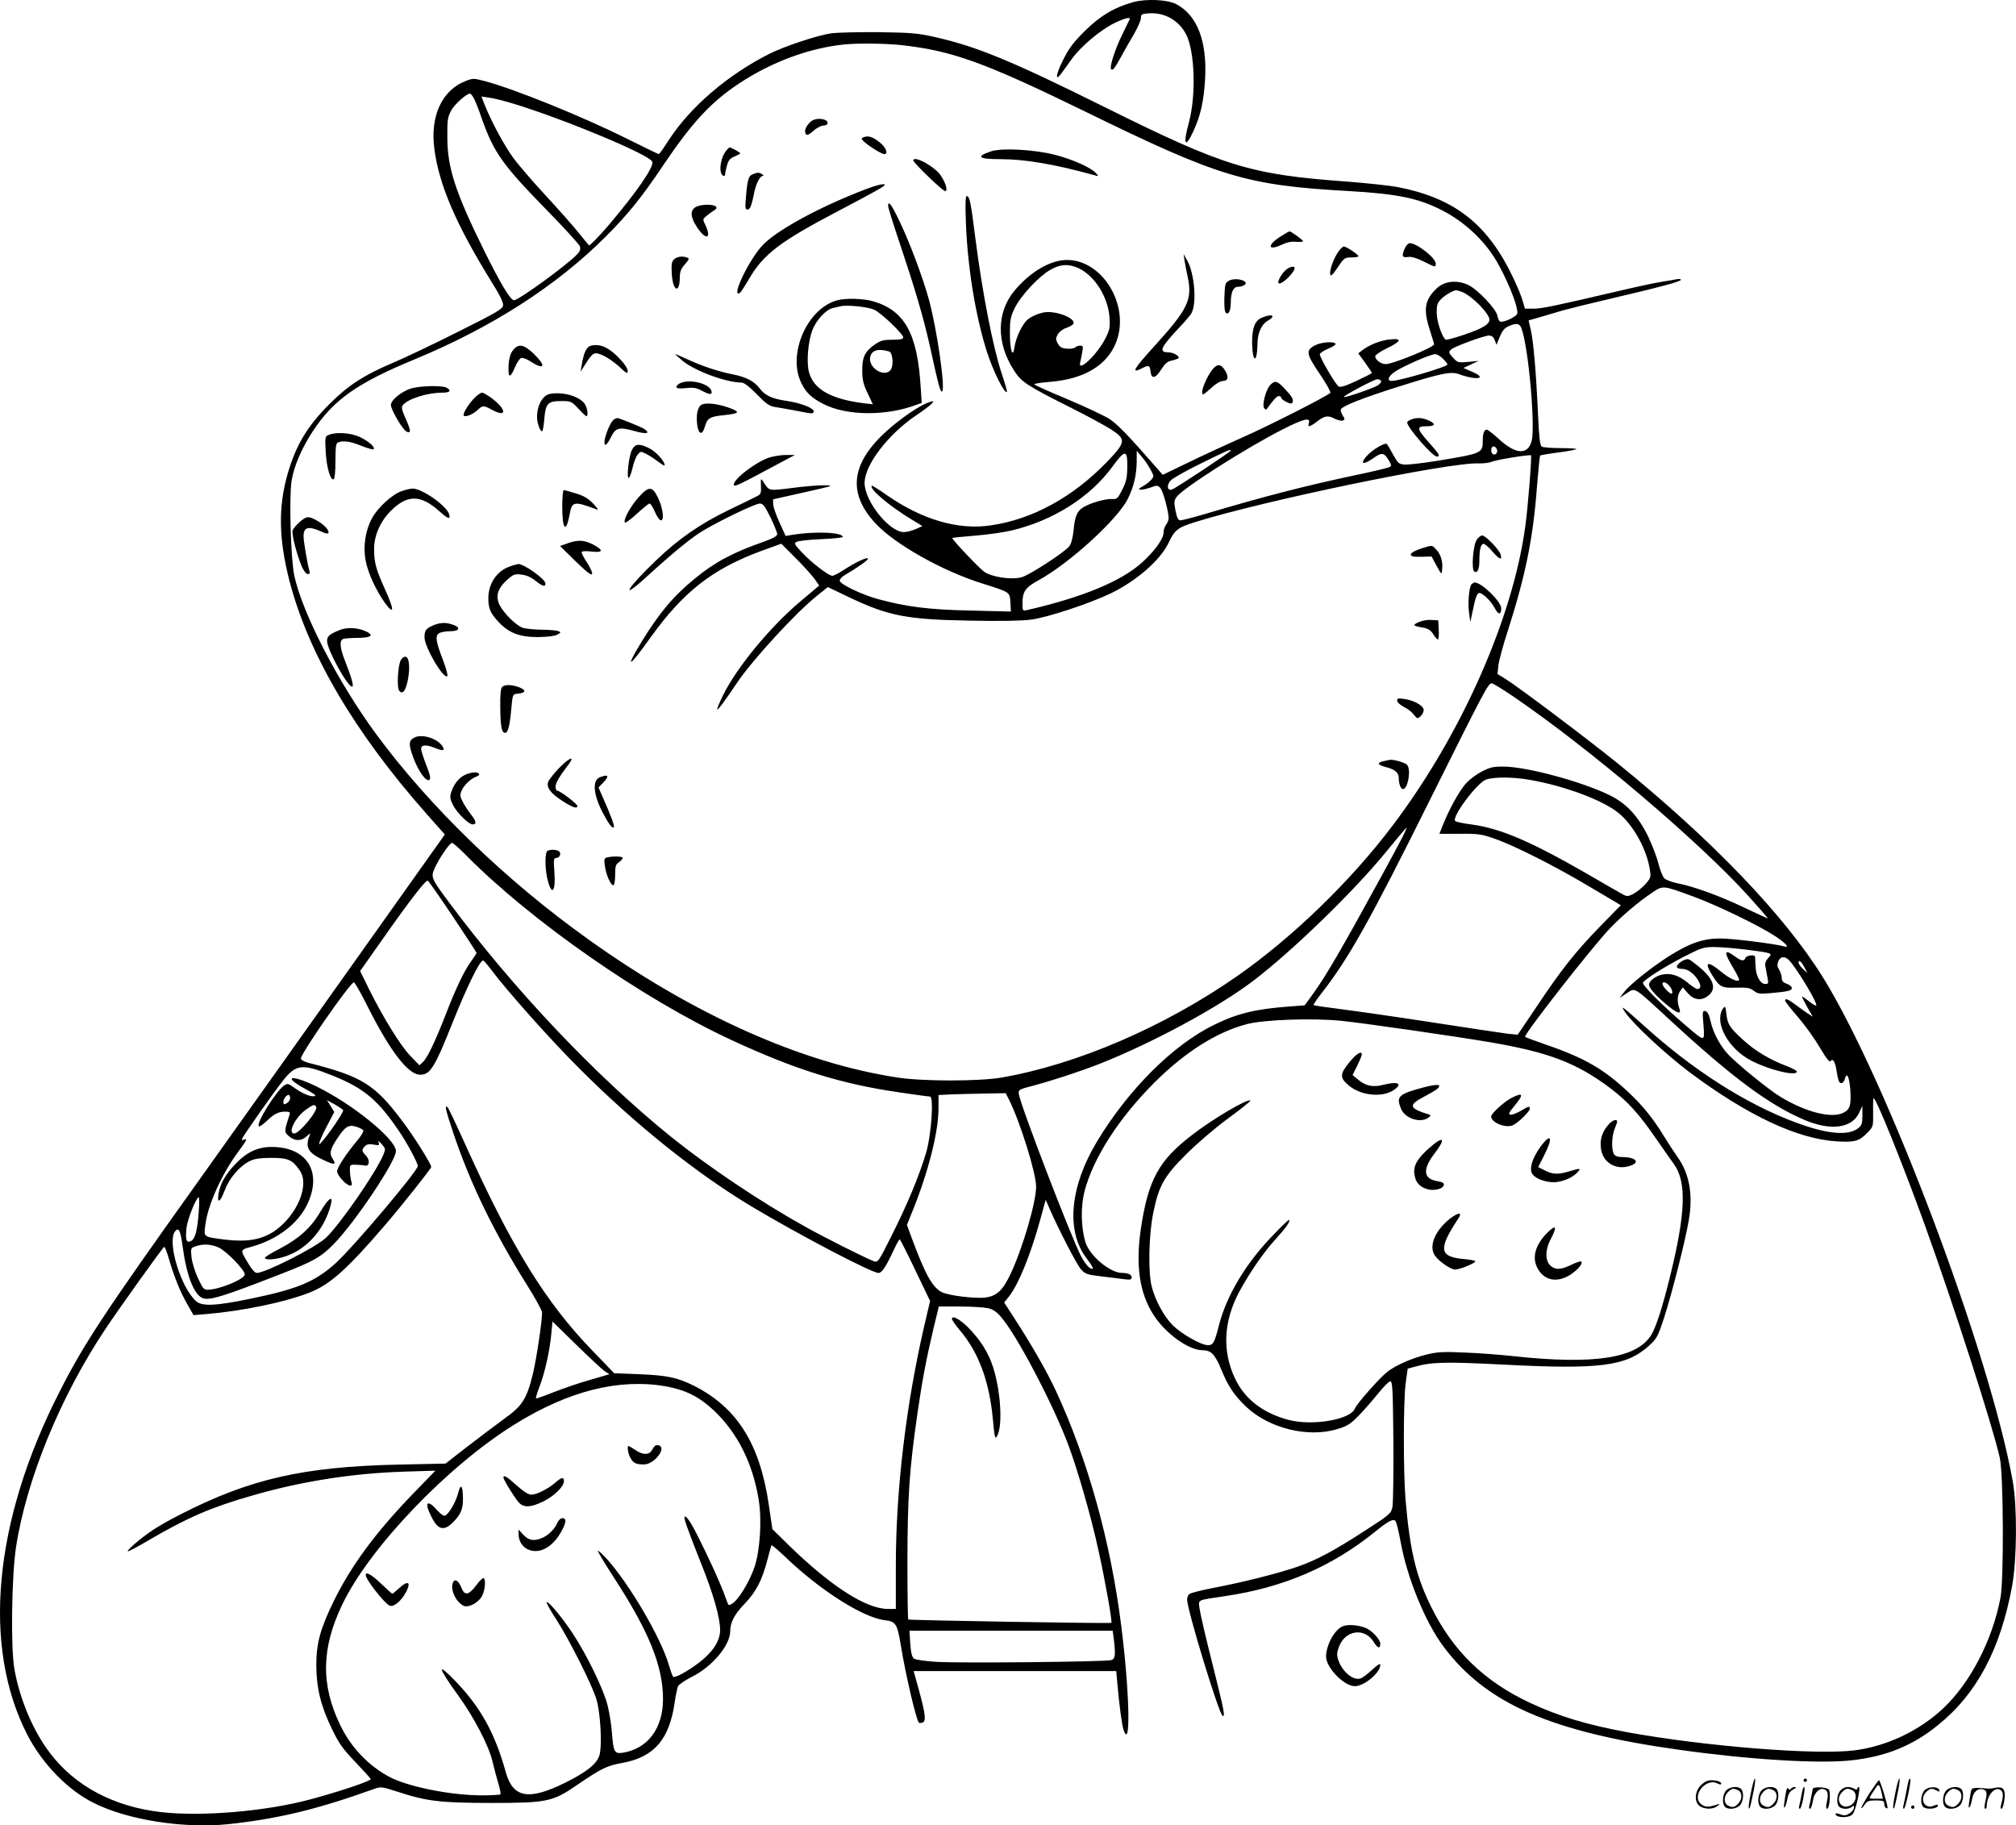 <svg version="1.0" xmlns="http://www.w3.org/2000/svg"
  viewBox="0 0 1200.159 1086.591"
 preserveAspectRatio="xMidYMid meet">
<g transform="translate(-0.292,1086.747) scale(0.1,-0.1)"
fill="#000000" stroke="none">
<path d="M6750 10855 c-113 -31 -200 -83 -291 -174 -69 -69 -94 -103 -129
-174 -42 -84 -47 -128 -9 -77 10 14 38 53 63 87 55 76 170 172 253 213 60 29
98 38 91 23 -2 -5 -22 -46 -45 -93 -41 -83 -75 -187 -66 -203 8 -14 22 3 59
71 20 37 55 99 78 137 22 39 41 81 41 95 0 22 5 25 45 28 96 7 181 -41 225
-127 51 -101 59 -361 16 -521 -37 -135 -23 -161 27 -52 42 91 61 176 69 307
13 228 -47 382 -172 448 -52 27 -178 33 -255 12z M4950 10669 c-84 -13 -278
-77 -369 -123 -245 -124 -464 -311 -594 -508 -31 -49 -59 -88 -62 -88 -3 0
-86 40 -184 89 -266 133 -673 298 -853 346 -64 17 -70 17 -111 1 -143 -54
-215 -210 -188 -407 28 -214 131 -452 340 -789 49 -78 71 -123 69 -140 -3 -22
-35 -41 -263 -155 -143 -72 -321 -157 -397 -189 -165 -70 -262 -132 -368 -238
-138 -137 -204 -247 -255 -422 -56 -196 -53 -385 10 -632 112 -436 388 -906
817 -1391 l109 -123 -502 -707 c-276 -390 -705 -991 -952 -1338 -576 -806
-695 -987 -841 -1275 -392 -769 -461 -1514 -190 -2040 88 -171 240 -328 393
-404 203 -103 540 -155 806 -127 296 32 527 88 864 209 42 15 46 14 140 -16
173 -57 255 -67 561 -67 331 0 363 7 510 108 142 97 176 114 267 130 191 35
282 141 313 365 6 41 15 82 20 93 6 10 43 35 82 55 122 61 228 188 228 272 0
52 26 102 89 166 66 70 101 138 132 257 12 46 23 86 25 88 2 2 37 -27 77 -65
208 -201 466 -365 596 -381 67 -8 75 -21 96 -146 27 -169 92 -447 108 -464 4
-3 14 -3 23 1 21 8 16 53 -24 198 l-30 108 603 0 603 0 6 -67 c13 -144 28
-256 38 -284 43 -124 36 219 -13 611 -63 508 -200 999 -392 1412 -53 113 -137
260 -235 412 l-71 110 28 35 c57 72 129 249 186 456 l33 120 22 -50 c53 -122
162 -333 187 -362 26 -29 35 -33 118 -43 50 -6 111 -13 138 -17 38 -5 47 -3
47 10 0 17 -20 27 -56 27 -73 0 -195 102 -220 185 -26 90 -28 209 -5 300 52
200 205 437 417 649 182 181 370 300 549 347 102 27 388 37 562 20 136 -14
670 -91 883 -127 352 -60 518 -123 719 -274 103 -78 172 -154 273 -301 46 -66
93 -134 106 -151 77 -107 70 -293 -24 -673 -45 -182 -80 -290 -109 -341 -83
-142 -340 -182 -826 -129 -74 8 -202 18 -285 21 -126 6 -163 4 -225 -11 -88
-21 -184 -63 -235 -102 -46 -35 -183 -190 -195 -220 -25 -66 -251 -105 -394
-68 -153 40 -262 124 -320 247 -77 163 -68 341 25 515 59 110 148 240 217 314
61 67 89 107 80 115 -2 2 -47 -40 -99 -95 -160 -166 -273 -356 -318 -531 -27
-106 -35 -120 -66 -120 -40 0 -156 66 -209 118 -53 53 -105 149 -126 232 -22
87 -17 312 10 440 33 160 64 215 195 346 63 63 170 155 249 213 77 56 137 105
134 107 -14 14 -213 -102 -340 -199 -206 -156 -269 -271 -313 -569 -31 -215
-7 -378 75 -506 71 -112 210 -212 292 -212 52 0 74 -23 113 -116 40 -99 77
-153 148 -221 137 -129 370 -186 544 -132 60 18 77 30 129 83 33 35 85 94 115
132 31 38 62 69 70 69 13 0 15 -51 18 -356 1 -196 -1 -373 -6 -394 -7 -36 -17
-45 -152 -132 -195 -127 -297 -181 -410 -221 -116 -40 -321 -92 -499 -126 -73
-14 -140 -31 -147 -37 -8 -6 -14 -21 -14 -33 0 -60 188 -678 211 -692 18 -11
8 38 -60 308 -38 150 -72 296 -76 325 -8 61 -23 53 150 79 348 51 635 174 895
384 76 62 106 78 120 64 6 -6 19 -59 30 -119 39 -219 147 -483 257 -630 254
-339 638 -507 1405 -614 422 -59 835 -84 1027 -62 207 24 362 88 512 210 231
186 372 453 441 831 28 156 30 468 4 615 -134 758 -748 2388 -1131 3005 -231
372 -666 824 -1230 1280 -181 146 -585 450 -661 497 l-46 28 5 50 c3 28 28
122 57 210 105 329 150 548 173 858 8 97 16 180 19 183 3 2 51 11 107 18 56 7
104 16 108 20 3 3 -38 6 -93 6 -54 0 -105 4 -113 9 -10 7 -16 54 -22 192 -11
246 -27 434 -43 503 l-13 56 66 19 c36 11 99 29 139 41 40 11 168 43 285 70
295 69 417 102 417 112 0 4 -10 6 -22 4 -13 -3 -54 -10 -93 -16 -38 -6 -146
-29 -240 -51 -393 -92 -473 -109 -522 -109 l-52 0 -12 42 c-6 24 -30 84 -54
134 -153 327 -351 483 -697 549 -46 8 -175 22 -288 31 -585 42 -735 88 -1457
447 -548 272 -751 356 -1000 413 -106 24 -140 27 -338 30 -121 1 -249 -2 -285
-7z m418 -70 c302 -33 496 -103 1092 -394 803 -393 962 -441 1575 -475 293
-17 416 -43 560 -118 122 -64 232 -165 303 -276 71 -112 148 -302 137 -336 -6
-20 -87 -56 -103 -46 -5 3 -12 19 -15 35 -8 40 -117 155 -173 182 -67 32 -143
24 -189 -21 -71 -68 -80 -124 -40 -247 14 -43 25 -81 25 -85 0 -18 -245 -118
-287 -118 -29 0 -63 25 -63 47 0 7 30 28 67 46 88 42 96 62 21 54 -55 -5 -123
-32 -166 -65 l-23 -18 41 -56 c22 -31 40 -58 40 -61 0 -2 -41 -23 -92 -47 -64
-30 -96 -40 -106 -33 -18 11 -112 172 -112 191 0 7 22 22 50 34 27 11 47 24
44 29 -9 16 -88 10 -124 -10 -55 -29 -51 -51 30 -170 39 -57 67 -108 63 -112
-24 -22 -354 -190 -518 -263 -104 -46 -255 -116 -335 -155 l-145 -70 -50 57
c-160 183 -217 241 -265 274 -30 20 -144 73 -252 119 -109 45 -198 85 -198 89
0 4 41 10 90 14 207 16 346 99 399 240 81 216 -82 486 -294 486 -98 0 -217
-69 -312 -182 -108 -129 -110 -311 -4 -475 45 -70 73 -89 346 -226 94 -47 198
-104 233 -126 90 -59 88 -75 -25 -193 -204 -211 -444 -342 -692 -378 -194 -29
-408 34 -617 179 -48 34 -89 59 -91 57 -18 -17 103 -120 237 -201 l64 -39 -39
-18 c-22 -9 -54 -18 -71 -18 -87 0 -234 184 -234 293 0 107 142 292 310 404
42 28 82 59 90 68 14 16 13 17 -10 10 -45 -13 -124 -63 -209 -131 -258 -208
-296 -398 -117 -591 114 -124 398 -284 634 -358 171 -54 166 -51 170 -114 l3
-54 -238 6 c-249 5 -383 22 -556 69 -94 26 -221 87 -225 108 -1 9 12 24 30 34
70 41 138 88 138 97 0 14 -67 -17 -136 -61 -33 -22 -67 -40 -76 -40 -23 0
-125 79 -182 140 -44 47 -47 54 -31 62 10 6 75 13 146 16 71 3 129 9 129 13 0
28 -162 35 -300 13 l-40 -7 -36 79 c-20 43 -37 92 -38 108 l-1 31 160 36 c88
19 167 38 175 41 30 12 -88 8 -219 -9 -148 -18 -137 -21 -178 43 -10 16 -12
11 -10 -30 2 -44 -1 -51 -23 -62 -14 -7 -90 -45 -170 -83 -169 -82 -295 -169
-431 -299 -172 -164 -223 -249 -59 -100 161 147 270 236 339 277 106 63 311
161 337 161 19 0 30 -14 64 -83 22 -46 40 -91 40 -99 0 -11 -25 -25 -77 -44
-191 -67 -293 -122 -413 -220 -127 -103 -214 -207 -319 -379 -101 -166 -74
-153 52 24 196 274 369 410 657 517 l124 45 83 -83 c45 -45 96 -101 113 -124
l30 -42 -113 -95 c-178 -150 -376 -390 -458 -555 -23 -46 -39 -85 -36 -88 4
-4 47 53 119 161 92 136 350 417 476 517 l63 51 127 -61 c233 -111 344 -133
723 -139 177 -4 306 -1 360 6 99 13 346 95 474 156 153 74 297 199 345 302 36
76 55 91 159 123 410 128 1510 356 1685 349 28 -1 64 3 80 10 29 12 226 44
233 38 6 -6 -17 -297 -33 -417 -73 -549 -381 -1246 -790 -1786 -251 -333 -599
-669 -926 -897 -433 -302 -953 -526 -1403 -604 -134 -23 -466 -23 -618 0 -573
87 -1213 373 -1842 823 -493 352 -944 789 -1264 1223 -224 305 -437 716 -486
941 -21 99 -32 466 -16 567 13 82 59 191 124 290 123 189 263 289 610 432 458
190 842 436 1137 731 130 130 214 234 336 416 177 263 288 383 459 496 190
126 416 210 625 231 78 8 247 6 338 -4z m-2543 -319 c9 -17 30 -70 46 -118 72
-203 124 -276 384 -542 106 -108 196 -207 200 -219 5 -17 1 -30 -17 -48 -56
-61 -348 -273 -375 -273 -21 0 -82 102 -176 292 -173 350 -221 497 -221 678
-1 101 2 120 22 158 20 38 91 102 113 102 5 0 16 -14 24 -30z m239 -31 c308
-95 807 -303 822 -344 12 -30 -95 -184 -264 -383 -58 -67 -109 -119 -113 -115
-4 4 -33 40 -64 78 -31 39 -118 137 -193 218 -76 82 -161 181 -190 220 -52 69
-133 218 -173 319 l-20 51 47 -7 c26 -3 92 -20 148 -37z m3362 -979 c96 -47
173 -171 182 -291 4 -59 1 -75 -22 -121 -48 -99 -171 -216 -152 -145 3 12 9
39 12 60 6 32 4 37 -13 37 -10 0 -24 -5 -30 -11 -6 -6 -28 -9 -49 -7 -30 2
-42 9 -54 31 -13 24 -13 30 0 54 8 14 29 31 47 37 18 6 37 16 43 22 27 27 -69
74 -150 74 -36 0 -96 -23 -123 -48 -29 -26 -67 -107 -74 -158 -10 -75 -28 -24
-28 81 0 79 4 97 29 149 35 72 143 188 211 227 60 35 112 37 171 9z m2280
-140 c59 -23 164 -129 164 -166 0 -27 -46 -54 -148 -88 -58 -20 -108 -33 -112
-31 -21 13 -53 105 -54 157 -1 47 3 61 24 83 22 24 72 53 92 55 4 0 19 -5 34
-10z m354 -216 c42 -109 84 -585 61 -672 -23 -85 -96 -80 -196 13 -33 30 -65
55 -71 55 -16 0 -24 -24 -24 -66 0 -74 -4 -76 -273 -120 -87 -14 -175 -24
-194 -22 -32 3 -39 9 -66 58 -16 30 -33 59 -37 64 -12 12 -92 -36 -125 -76
-37 -44 -15 -49 42 -9 52 37 65 35 93 -11 17 -28 18 -34 4 -41 -8 -5 -97 -26
-197 -47 -307 -65 -554 -129 -910 -235 -65 -19 -127 -35 -137 -35 -13 0 -20
13 -29 57 -10 51 -9 61 7 83 38 52 415 292 632 402 122 62 166 73 155 38 -9
-28 5 -25 51 10 45 34 63 36 105 14 17 -8 38 -13 46 -10 13 6 13 9 -1 31 -9
14 -14 30 -10 37 13 20 131 67 337 132 260 82 317 94 366 76 103 -38 172 -27
81 13 l-55 24 45 21 45 21 -62 -6 c-58 -5 -63 -4 -87 22 -30 32 -31 38 -13 53
21 18 196 82 223 82 17 0 28 -8 35 -27 l11 -28 10 25 c24 60 35 74 63 86 46
20 64 17 75 -12z m-467 -182 c15 -15 27 -31 27 -34 0 -14 -285 -98 -332 -98
-31 0 -20 29 21 56 50 33 210 103 237 103 11 1 32 -12 47 -27z m-368 -132 c3
-5 -6 -17 -19 -26 -28 -18 -197 -76 -203 -70 -7 6 180 105 199 106 9 0 19 -4
23 -10z m689 -407 c8 -19 -8 -38 -23 -29 -16 10 -13 46 3 46 8 0 17 -8 20 -17z
m-1584 -8 c0 -7 -332 -227 -351 -232 -28 -8 -32 27 -7 54 13 14 95 60 183 103
156 77 175 85 175 75z m-478 -112 c22 -41 22 -42 3 -63 -11 -12 -33 -29 -50
-38 -43 -22 -14 -27 43 -8 45 16 48 16 64 -4 16 -19 48 -138 48 -178 0 -10 -7
-27 -15 -38 -8 -10 -15 -30 -15 -45 0 -38 -49 -107 -126 -178 -124 -113 -355
-209 -686 -285 -28 -6 -28 -6 -28 41 0 69 17 93 95 136 185 101 474 365 533
487 36 73 52 145 52 228 l0 56 29 -34 c17 -19 40 -54 53 -77z m-138 14 c-1
-63 -6 -87 -30 -134 -26 -53 -32 -58 -59 -56 -38 3 -130 -23 -171 -48 -40 -24
-52 -54 -60 -140 -5 -45 -14 -79 -25 -93 -29 -37 -239 -173 -285 -185 -61 -16
-177 1 -222 33 -33 24 -196 196 -190 201 2 2 64 8 138 14 74 6 172 20 217 31
246 59 466 198 598 379 76 104 90 104 89 -2z m2300 -1367 c453 -309 1105 -863
1398 -1187 66 -73 118 -133 115 -133 -2 0 -65 29 -139 64 -143 69 -305 128
-401 146 -33 7 -67 20 -76 29 -10 10 -25 49 -35 87 -9 38 -37 110 -61 161 -60
123 -130 198 -230 247 -164 80 -483 167 -625 170 -64 1 -84 -3 -131 -27 -31
-15 -75 -47 -97 -71 -40 -43 -103 -157 -141 -254 l-19 -48 121 0 c110 1 131
-2 207 -29 119 -41 362 -164 573 -290 l179 -106 -124 -127 c-145 -149 -231
-257 -380 -481 l-110 -163 -60 6 c-32 4 -233 34 -446 67 -213 33 -459 68 -546
79 -88 11 -161 22 -163 24 -3 2 18 33 45 68 163 208 290 434 653 1165 320 642
342 683 362 683 8 0 66 -36 131 -80z m97 -495 c206 -36 432 -120 526 -196 89
-71 170 -218 188 -340 7 -44 5 -49 -29 -87 -20 -22 -52 -47 -72 -57 -34 -16
-36 -16 -77 8 -23 13 -118 67 -210 121 -328 188 -504 263 -677 286 -47 6 -89
15 -94 20 -23 23 131 229 184 247 48 16 162 16 261 -2z m-757 -337 c-15 -29
-67 -127 -117 -218 -242 -443 -341 -614 -419 -721 l-48 -66 -92 -7 c-200 -15
-309 -41 -447 -109 -243 -118 -511 -385 -697 -694 -162 -269 -186 -532 -64
-694 45 -60 51 -78 18 -57 -13 9 -35 39 -50 69 -65 128 -364 907 -370 965 -3
24 1 27 87 49 119 32 277 84 395 130 313 124 701 333 910 491 236 179 609 541
804 782 59 72 109 132 112 132 2 0 -8 -24 -22 -52z m-5574 -114 c385 -389
1050 -853 1574 -1096 383 -178 653 -262 1001 -313 94 -14 176 -25 184 -25 24
0 9 -226 -23 -335 -40 -135 -109 -301 -202 -487 -83 -165 -84 -167 -110 -158
-52 20 -293 141 -409 206 -266 148 -577 357 -798 535 -448 362 -935 876 -1324
1399 -102 137 -106 146 -83 198 27 60 90 152 104 152 6 0 45 -34 86 -76z m-80
-364 c77 -115 140 -212 140 -215 0 -3 -16 -27 -35 -54 -40 -55 -88 -156 -150
-316 -62 -159 -109 -257 -134 -279 l-21 -20 -54 56 c-58 59 -162 228 -247 399
l-52 106 133 189 c168 239 259 356 270 349 5 -3 73 -100 150 -215z m7377 123
c146 -53 400 -176 495 -239 65 -43 88 -71 51 -60 -51 15 -307 47 -377 47 -102
0 -180 -26 -302 -102 -106 -67 -239 -172 -273 -218 l-26 -34 42 28 c53 34 37
44 258 -160 364 -336 584 -501 795 -592 159 -69 288 -53 331 41 l19 41 0 -57
c0 -49 -3 -59 -26 -77 -59 -46 -184 -35 -369 34 -299 111 -612 311 -908 579
-49 44 -99 88 -110 96 -20 14 -20 13 2 -20 49 -71 241 -249 383 -356 348 -259
642 -397 878 -411 107 -6 132 1 185 57 29 30 30 35 29 116 -1 46 0 84 3 84 15
0 170 -383 303 -750 172 -476 406 -1202 448 -1390 22 -98 25 -724 4 -834 -48
-253 -180 -507 -342 -659 -142 -133 -336 -225 -527 -249 -232 -29 -892 24
-1353 108 -242 45 -405 94 -579 175 -272 128 -457 307 -587 569 -91 183 -128
338 -154 645 -13 162 -13 578 1 687 l12 88 36 10 c104 30 183 32 521 15 588
-31 743 -11 879 111 47 43 53 53 91 169 48 150 123 444 146 575 27 156 5 280
-67 381 -21 30 -58 86 -81 124 -59 98 -125 181 -209 259 -145 138 -265 207
-493 285 -66 23 -122 44 -124 46 -11 11 405 543 507 648 73 76 168 156 250
211 64 43 62 44 238 -21z m318 -318 c163 -21 162 -21 135 -50 -16 -17 -21 -32
-17 -52 3 -15 8 -45 12 -65 7 -34 5 -38 -13 -38 -30 0 -56 48 -58 105 -1 28
-3 53 -3 58 -2 14 -52 7 -57 -8 -9 -21 -25 -19 -64 10 -64 47 -67 26 -9 -69
22 -37 38 -70 35 -73 -12 -12 -57 9 -109 52 -82 67 -101 57 -49 -26 44 -68 53
-73 141 -71 65 2 82 -1 104 -18 22 -18 35 -20 94 -15 112 10 133 15 133 31 0
8 -13 20 -30 25 -22 8 -30 17 -30 35 0 14 -7 35 -15 48 -12 18 -13 30 -6 50
13 32 41 34 68 4 50 -57 169 -255 158 -266 -3 -3 -23 9 -45 27 -22 17 -40 29
-40 26 0 -3 15 -31 32 -63 l33 -57 -29 19 c-16 10 -49 34 -73 52 -45 34 -63
41 -63 25 0 -5 34 -49 76 -97 42 -49 101 -131 131 -183 40 -67 58 -89 64 -80
12 19 27 -3 34 -51 12 -70 16 -80 30 -80 8 0 18 12 21 26 11 43 26 12 32 -64
6 -92 -1 -118 -40 -138 -70 -36 -223 2 -375 94 -66 39 -254 192 -311 252 -48
51 -90 128 -105 196 -10 43 -19 60 -32 63 -17 3 -18 -3 -11 -83 7 -103 12
-103 -109 0 -135 115 -259 240 -251 252 13 22 130 96 243 154 105 54 118 58
181 58 37 0 122 -7 187 -15z m-7471 -116 c98 -131 357 -422 530 -594 334 -334
695 -623 1026 -821 274 -164 712 -394 752 -394 21 0 43 33 90 133 17 37 34 67
37 67 3 0 45 -83 93 -184 l88 -183 -35 -149 c-108 -467 -168 -971 -169 -1416
l0 -268 -48 0 c-128 0 -337 134 -583 373 l-104 102 -21 143 c-53 365 -189 580
-445 710 -99 49 -158 62 -323 69 l-153 6 -127 132 c-279 287 -482 616 -757
1225 -53 118 -101 219 -106 224 -23 24 -14 -12 37 -164 99 -292 236 -574 430
-885 52 -82 94 -159 94 -170 0 -56 -34 -281 -55 -367 -36 -148 -63 -190 -170
-266 -49 -36 -148 -110 -220 -166 l-130 -101 -285 -6 c-563 -13 -879 -85
-1290 -295 -58 -29 -132 -71 -165 -93 -68 -45 -158 -121 -151 -128 2 -3 58 27
123 65 228 134 373 197 618 267 294 85 596 132 900 142 l190 6 -130 -134
c-228 -236 -370 -429 -476 -644 -80 -165 -104 -252 -103 -385 1 -133 27 -239
94 -377 42 -86 64 -117 140 -196 49 -52 90 -97 90 -100 0 -12 -195 -77 -360
-121 -264 -71 -643 -103 -885 -76 -285 32 -517 156 -666 354 -99 130 -178 317
-210 496 -23 124 -17 551 9 726 62 405 265 900 535 1304 82 123 337 479 347
485 4 2 17 -30 29 -73 31 -106 67 -196 110 -270 l36 -63 75 6 c213 18 464 69
613 127 122 47 225 138 448 398 97 112 279 341 279 351 0 18 -104 184 -175
277 -162 215 -238 262 -553 342 -24 6 -45 17 -48 25 -8 20 294 455 316 455 5
0 43 -67 84 -149 134 -265 240 -401 310 -401 60 0 86 41 194 312 88 219 161
368 181 368 4 0 24 -23 45 -51z m7822 8 l17 -32 -27 24 c-14 14 -26 31 -26 38
0 21 18 6 36 -30z m-8764 -642 c187 -75 271 -145 397 -332 48 -70 111 -188
111 -207 0 -29 -384 -483 -490 -579 -122 -110 -229 -154 -508 -211 -208 -43
-288 -46 -323 -13 -91 83 -171 350 -125 413 22 29 33 9 46 -86 22 -170 66
-286 117 -309 39 -18 121 7 474 145 188 73 232 98 308 175 126 128 371 494
371 554 0 71 -259 281 -475 386 -151 73 -204 60 -64 -16 55 -30 69 -41 53 -43
-26 -4 -75 18 -123 53 -30 22 -37 24 -55 12 -48 -32 -170 -226 -152 -244 3 -4
23 9 44 29 47 45 72 58 113 58 25 0 30 -3 26 -17 -33 -101 -33 -104 -4 -129
35 -30 73 -31 105 -1 23 20 25 21 17 2 -26 -67 -8 -100 80 -141 67 -32 82 -32
61 1 -24 36 -20 56 23 123 49 74 69 87 116 72 19 -6 37 -16 41 -21 3 -6 -12
-32 -34 -58 -67 -80 -122 -163 -122 -186 0 -25 56 -85 78 -85 10 0 12 6 7 23
-4 12 -8 40 -9 62 -1 39 0 40 34 39 19 0 44 -2 55 -5 28 -6 32 34 6 60 -25 25
-26 35 -5 56 12 11 25 14 52 9 32 -6 35 -5 29 12 -5 13 1 10 18 -9 24 -27 24
-29 10 -64 -46 -109 -264 -423 -344 -496 -64 -58 -359 -207 -409 -207 -11 0
-30 21 -49 53 -52 86 -52 84 14 102 152 41 277 135 333 249 95 194 3 346 -210
346 -84 0 -149 -31 -218 -104 -57 -60 -89 -116 -98 -175 -10 -61 10 -51 36 19
26 71 86 142 144 173 33 17 59 21 133 22 102 0 127 -11 171 -76 60 -86 -18
-269 -153 -361 -75 -50 -162 -65 -289 -50 -134 17 -130 14 -121 85 13 117 97
305 196 438 53 72 58 82 33 72 -13 -5 -14 -3 -6 13 16 29 182 266 236 334 80
104 116 108 298 35z m4028 -144 c64 -127 161 -435 161 -517 1 -91 -81 -370
-152 -520 -45 -96 -81 -130 -146 -140 -58 -9 -225 11 -264 32 -55 28 -99 107
-178 321 l-29 79 34 84 c94 232 154 470 154 609 l0 80 78 4 c42 1 132 4 199 5
l123 2 20 -39z m-4280 9 c0 -10 -9 -24 -20 -30 -17 -9 -20 -8 -20 8 0 18 18
42 32 42 4 0 8 -9 8 -20z m316 -71 c3 -5 -27 -55 -67 -111 -40 -56 -74 -97
-76 -91 -2 6 17 52 43 101 l47 90 -22 36 -22 35 45 -25 c25 -14 48 -30 52 -35z
m-161 20 c14 -21 -100 -159 -130 -159 -42 0 4 94 68 141 44 32 53 34 62 18z
m-699 -626 c-8 -111 -21 -160 -46 -173 -27 -15 -34 6 -27 76 5 52 58 184 73
184 4 0 4 -39 0 -87z m119 -212 c46 -21 155 -133 155 -160 0 -28 -153 -91
-221 -91 -23 0 -30 9 -58 70 -18 38 -35 94 -38 124 -5 52 -5 54 23 64 44 16
95 14 139 -7z m4580 -361 c28 -6 51 -21 77 -52 94 -107 312 -523 402 -765 58
-157 135 -425 179 -628 39 -175 83 -423 76 -428 -7 -5 -1204 15 -1209 20 -3 2
-5 163 -5 356 1 375 11 533 60 873 28 195 53 325 96 507 l31 127 126 0 c70 0
145 -5 167 -10z m-2282 -375 l28 -18 -113 -33 c-62 -17 -160 -51 -217 -73 -57
-23 -105 -40 -107 -38 -3 2 7 35 22 73 31 82 60 212 69 312 l7 73 142 -139
c78 -76 154 -147 169 -157z m363 -90 c118 -21 199 -62 286 -143 142 -134 233
-316 268 -535 19 -118 8 -293 -24 -394 -28 -85 -94 -196 -133 -221 -21 -13
-23 -12 -29 4 -29 83 -67 171 -130 302 -73 153 -108 212 -124 212 -11 0 11
-63 93 -270 76 -188 117 -332 117 -406 0 -86 -76 -174 -223 -258 -27 -16 -53
-24 -57 -20 -4 5 -15 36 -25 69 -45 159 -234 482 -370 633 -26 29 -50 50 -53
48 -2 -3 36 -67 85 -143 217 -331 303 -541 303 -740 0 -174 -91 -295 -238
-319 -51 -8 -57 3 -66 117 -3 47 -15 121 -26 165 -23 94 -124 302 -209 430
-62 94 -145 193 -154 184 -3 -3 23 -50 59 -105 75 -117 204 -372 235 -465 27
-80 38 -286 20 -343 -17 -52 -79 -100 -206 -163 -216 -106 -308 -89 -351 64
-64 230 -147 381 -293 535 -121 126 -116 96 13 -83 92 -128 177 -291 200 -385
9 -38 25 -98 35 -132 11 -34 16 -64 13 -67 -3 -3 -52 -6 -109 -6 -186 0 -440
51 -552 110 -125 67 -227 174 -291 305 -118 242 -115 460 11 722 162 338 629
826 1027 1072 320 199 620 274 898 226z m2668 -1507 c11 -95 8 -115 -16 -123
-33 -10 -906 -19 -1043 -10 -63 4 -121 12 -131 19 -12 10 -18 33 -22 89 l-5
77 605 0 605 0 7 -52z M4823 10138 c-26 -29 -33 -51 -23 -68 6 -10 17 -6 45
18 19 18 47 32 60 32 28 0 34 24 9 34 -32 12 -71 6 -91 -16z M5146 10051 c-18
-7 -18 -8 0 -26 27 -26 105 -75 122 -75 25 0 8 42 -28 70 -41 33 -68 41 -94
31z M4322 9965 c-23 -29 -37 -94 -27 -125 7 -22 25 -28 25 -7 0 6 5 29 11 50
8 30 18 42 45 53 19 8 34 16 34 19 0 5 -55 35 -64 35 -2 0 -14 -11 -24 -25z
M5904 9967 c-95 -32 -78 -47 55 -47 146 0 323 -30 561 -96 25 -7 25 -7 7 13
-29 33 -139 82 -244 109 -121 31 -315 42 -379 21z M5440 9912 c0 -13 175 -182
189 -182 18 0 6 45 -25 92 -34 53 -164 124 -164 90z M4484 9830 c-25 -10 -31
-28 -40 -132 -6 -68 -5 -78 9 -78 16 0 25 25 42 110 10 46 33 90 48 90 8 0 7
4 -3 10 -18 12 -28 12 -56 0z M5103 9720 c-254 -102 -480 -228 -560 -312 -81
-85 -193 -320 -135 -284 5 3 29 40 54 83 86 148 185 223 538 408 196 103 270
144 270 151 0 14 -61 -3 -167 -46z M5753 9543 c10 -270 59 -567 128 -778 36
-110 103 -244 116 -231 3 3 -11 51 -30 108 -51 150 -116 481 -157 803 -28 223
-35 255 -52 255 -8 0 -9 -48 -5 -157z M5290 9642 c0 -10 32 -113 71 -228 86
-256 139 -435 174 -591 57 -259 67 -295 77 -285 19 19 -30 363 -78 542 -34
126 -114 341 -174 466 -48 102 -70 132 -70 96z M4165 9643 c-55 -14 -59 -59
-12 -129 51 -78 88 -69 50 12 -18 36 -18 36 8 58 14 11 34 26 44 32 42 24 -22
43 -90 27z M7627 9460 c-80 -50 -78 -88 2 -51 34 16 61 22 90 19 22 -2 41 0
41 4 0 7 -70 58 -80 58 -4 0 -27 -13 -53 -30z M8364 9385 c-18 -44 -13 -53 24
-47 19 2 50 -7 90 -27 72 -36 72 -36 72 -12 0 33 -112 121 -155 121 -9 0 -23
-16 -31 -35z M7966 9363 c-28 -45 -49 -106 -44 -130 3 -13 15 -1 44 42 38 57
42 60 82 60 23 0 42 3 42 7 0 10 -72 58 -87 58 -7 0 -24 -17 -37 -37z M7054
9320 c3 -19 12 -66 20 -104 28 -132 0 -190 -197 -407 -125 -137 -143 -168 -78
-135 42 22 49 20 53 -16 5 -49 29 -45 63 9 23 36 38 49 63 54 18 4 36 10 40
14 11 11 -29 35 -59 35 -60 0 -47 29 60 143 38 40 73 81 78 92 31 61 17 233
-26 311 l-22 39 5 -35z M4015 9323 c-14 -13 -16 -31 -13 -85 6 -104 47 -123
48 -21 0 33 7 50 30 77 25 28 28 35 14 40 -28 11 -62 6 -79 -11z M7662 9264
c-24 -17 -57 -72 -48 -82 15 -15 96 62 96 91 0 12 -25 8 -48 -9z M7320 9197
c-23 -12 -25 -18 -28 -96 -2 -51 1 -88 8 -95 16 -16 30 11 30 61 0 60 15 93
42 93 13 0 30 5 38 10 37 23 -48 49 -90 27z M4984 9079 c-178 -51 -294 -321
-211 -491 28 -58 62 -90 133 -126 139 -71 377 -72 556 -3 l28 10 -6 93 c-19
319 -95 457 -283 512 -59 17 -167 20 -217 5z m223 -55 c43 -20 173 -145 173
-165 0 -10 -17 -14 -64 -14 -55 0 -70 -4 -108 -30 -57 -41 -73 -75 -72 -156 0
-51 7 -80 32 -132 l31 -66 -47 5 c-202 25 -305 83 -333 186 -16 59 -6 180 20
250 23 60 82 124 123 132 13 3 32 7 43 10 40 10 164 -3 202 -20z m90 -249 c17
-6 26 -66 14 -98 -26 -68 -145 -4 -127 68 10 39 49 49 113 30z M7514 8976
c-42 -18 -58 -63 -57 -153 3 -119 30 -119 32 0 1 64 24 114 61 135 53 30 26
45 -36 18z M3526 8811 c-31 -6 -46 -35 -60 -116 l-7 -40 29 45 c45 71 53 75
106 51 25 -11 68 -41 96 -67 43 -40 50 -44 50 -25 0 11 -16 39 -37 61 -66 74
-120 102 -177 91z M3062 8789 c-22 -23 -32 -62 -32 -120 0 -53 13 -49 38 11
12 28 28 53 37 56 8 4 32 -5 53 -18 87 -57 100 -32 22 44 -55 53 -87 61 -118
27z M4066 8720 c74 -61 258 -129 352 -130 14 0 46 -24 90 -69 54 -56 75 -71
107 -76 22 -3 76 -13 120 -21 108 -21 107 -21 112 -7 7 19 -77 52 -161 64 -88
13 -129 32 -162 76 -31 41 -81 67 -159 82 -86 17 -179 48 -264 87 -41 19 -76
34 -78 34 -3 0 17 -18 43 -40z M7229 8677 c-42 -44 -87 -157 -63 -157 4 0 26
18 50 40 27 25 53 40 69 40 30 0 34 27 9 65 -22 34 -41 37 -65 12z M4058 8589
c-16 -6 -28 -17 -28 -24 0 -10 13 -12 56 -8 48 5 64 2 100 -18 44 -23 61 -22
51 5 -16 40 -122 67 -179 45z M7566 8577 c-27 -27 -53 -124 -36 -141 5 -5 11
-8 13 -5 40 56 61 79 73 79 7 0 14 -4 14 -10 0 -12 55 -41 64 -33 13 14 5 35
-31 73 -53 60 -68 66 -97 37z M2450 8555 c-57 -18 -120 -69 -120 -98 0 -28 69
-146 92 -158 29 -15 28 4 -3 74 -25 56 -28 71 -18 83 32 38 146 74 234 74 47
0 58 12 26 30 -28 14 -158 11 -211 -5z M2823 8494 c-36 -39 -68 -93 -59 -101
10 -10 53 7 80 32 33 31 36 31 94 0 83 -44 80 5 -5 70 -25 19 -53 35 -61 35
-8 0 -30 -16 -49 -36z M3279 8523 c-45 -7 -79 -67 -79 -139 0 -34 18 -84 30
-84 4 0 10 32 13 71 8 95 21 109 100 109 59 0 62 -1 103 -45 23 -25 44 -45 48
-45 13 0 5 56 -12 76 -34 44 -129 70 -203 57z M4183 8460 c-27 -11 -38 -61
-29 -125 9 -57 31 -59 46 -5 13 48 30 58 112 66 93 10 100 18 37 42 -68 25
-137 34 -166 22z M3662 8373 c-29 -11 -79 -153 -54 -153 6 0 20 20 32 45 28
57 48 62 139 37 72 -21 100 -15 59 12 -20 13 -154 67 -161 65 -1 0 -8 -3 -15
-6z M1961 8279 c-23 -9 -24 -12 -19 -102 5 -93 29 -174 48 -162 6 4 10 50 10
110 0 85 3 104 16 109 31 12 75 6 139 -21 36 -14 68 -23 72 -20 11 12 -30 49
-82 73 -53 25 -139 31 -184 13z M3765 8189 c-19 -35 -34 -176 -18 -166 5 3 15
31 22 61 7 31 20 65 30 77 17 21 18 21 52 4 19 -10 51 -31 72 -47 20 -16 37
-25 37 -20 0 24 -50 79 -90 100 -61 31 -86 29 -105 -9z M4580 8143 c-84 -29
-218 -134 -208 -163 4 -12 34 3 278 134 l85 45 -55 0 c-30 0 -75 -8 -100 -16z
M2392 7943 c-55 -19 -141 -98 -174 -160 -40 -72 -54 -167 -39 -250 14 -76 63
-182 118 -258 54 -72 53 -37 -1 82 -55 122 -66 161 -66 243 0 80 37 164 100
227 99 98 178 97 291 -5 50 -45 66 -49 55 -14 -16 50 -163 153 -217 151 -13 0
-43 -7 -67 -16z M3807 7910 c-48 -53 -92 -131 -85 -152 3 -7 33 15 71 50 37
34 71 62 77 62 6 0 20 -22 32 -50 12 -28 27 -50 36 -50 21 0 11 76 -19 137
-33 67 -54 67 -112 3z M3350 7853 c0 -142 23 -163 45 -43 13 73 26 75 160 25
13 -5 6 6 -20 34 -30 31 -56 47 -103 61 -35 11 -68 20 -73 20 -5 0 -9 -44 -9
-97z M1786 7759 c-19 -16 -38 -39 -41 -49 -7 -21 25 -146 55 -216 12 -26 26
-44 35 -44 11 0 15 6 10 18 -11 38 -35 175 -35 207 0 57 30 63 113 25 61 -29
39 26 -27 65 -55 32 -68 32 -110 -6z M8794 7654 c-22 -33 -33 -178 -14 -189
19 -11 30 14 30 70 0 63 9 95 25 95 8 0 32 -21 54 -47 40 -47 59 -53 47 -15
-10 30 -90 112 -109 112 -9 0 -24 -12 -33 -26z M3381 7633 l-44 -16 93 -91
c69 -67 95 -87 98 -74 2 9 -13 40 -32 69 -19 29 -33 56 -30 61 3 5 31 6 61 2
69 -8 70 9 3 44 -51 25 -87 27 -149 5z M8472 7605 c-90 -28 -95 -56 -10 -52
l63 2 30 -55 c29 -53 30 -54 33 -26 6 47 -7 92 -33 120 -27 30 -25 29 -83 11z
M3037 7495 c-77 -27 -126 -101 -127 -187 0 -62 11 -89 60 -142 61 -66 125 -91
235 -91 57 1 99 6 115 14 23 13 24 15 5 22 -11 4 -57 8 -102 8 -45 1 -94 6
-110 12 -38 14 -110 85 -135 133 -27 53 -13 100 43 151 38 34 46 37 86 32 29
-3 57 -15 83 -36 42 -34 60 -39 60 -17 0 26 -128 117 -162 116 -7 -1 -30 -7
-51 -15z M8762 7388 c-14 -19 -22 -115 -13 -173 l7 -50 13 60 c17 84 26 108
38 112 17 6 72 -46 94 -89 21 -41 39 -43 39 -2 0 41 -117 154 -158 154 -5 0
-14 -6 -20 -12z M8451 7165 c-41 -18 -38 -23 20 -33 34 -6 48 -15 64 -39 11
-18 24 -32 28 -33 4 0 7 26 5 58 l-3 57 -40 2 c-22 2 -55 -4 -74 -12z M2580
7144 c-41 -18 -50 -29 -50 -70 0 -58 114 -253 136 -231 4 4 -7 45 -24 90 -45
118 -49 147 -27 164 11 7 40 13 67 13 57 0 66 22 17 39 -43 15 -77 13 -119 -5z
M2025 7117 c-60 -24 -75 -37 -75 -65 0 -51 121 -272 149 -272 12 0 -3 54 -40
148 -33 82 -37 127 -13 136 9 3 42 6 74 6 97 0 117 17 50 44 -47 18 -102 20
-145 3z M2389 6938 c-18 -34 -25 -164 -9 -183 19 -23 37 -2 50 60 15 74 10
139 -12 143 -9 2 -22 -7 -29 -20z M2992 6778 c-8 -8 -12 -48 -11 -117 1 -118
8 -156 29 -156 17 0 28 40 37 146 8 84 8 84 38 87 48 5 52 20 12 37 -44 18
-89 19 -105 3z M8320 6697 c0 -9 18 -26 39 -37 22 -10 49 -31 60 -46 21 -26
22 -27 42 -9 11 11 19 28 17 39 -4 25 -61 56 -118 63 -32 5 -40 3 -40 -10z
M2470 6477 c-35 -18 -36 -39 -6 -121 31 -83 78 -147 96 -130 8 8 3 31 -20 88
-16 42 -30 85 -30 96 0 25 32 26 85 4 47 -19 60 -15 40 14 -32 45 -121 72
-165 49z M3328 6292 c-30 -32 -59 -68 -62 -80 -11 -33 15 -67 86 -113 61 -39
88 -48 88 -29 0 12 -103 90 -118 90 -7 0 -12 11 -12 24 0 22 23 62 78 133 42
57 1 39 -60 -25z M8275 6344 c-5 -1 -22 -5 -37 -8 -41 -9 -34 -22 16 -35 52
-13 76 -33 76 -64 0 -37 12 -67 25 -67 30 0 50 119 24 145 -14 14 -85 34 -104
29z M2774 6256 c-37 -16 -69 -55 -84 -102 -10 -29 -9 -41 10 -79 22 -45 93
-115 116 -115 25 0 23 18 -7 56 -17 22 -40 56 -51 78 -17 32 -18 43 -7 67 13
32 57 74 89 84 11 4 18 11 15 16 -9 13 -45 11 -81 -5z M3573 6240 c-45 -18
-38 -103 18 -210 35 -67 57 -96 66 -87 6 7 -15 64 -68 184 l-23 53 27 28 c40
41 32 53 -20 32z M3263 5803 c-16 -6 -17 -93 -3 -160 25 -113 53 -91 43 35 -5
73 -4 82 11 82 22 0 33 30 15 41 -15 9 -46 11 -66 2z M3616 5763 c-16 -4 -18
-11 -12 -51 7 -53 36 -118 51 -114 6 1 10 29 10 62 0 50 3 62 23 75 12 9 22
20 22 26 0 9 -60 11 -94 2z M8403 8370 c-13 -5 -23 -13 -23 -17 0 -30 151
-203 176 -203 24 0 16 13 -46 83 -74 83 -76 97 -15 97 54 0 58 15 10 36 -39
16 -69 17 -102 4z M10030 5153 c-24 -9 -50 -35 -44 -44 3 -5 16 -9 30 -9 33 0
69 -25 95 -66 20 -33 19 -54 -4 -54 -7 0 -34 18 -60 40 -52 42 -97 56 -149 46
-38 -8 -78 -38 -78 -59 0 -21 35 -62 102 -118 67 -56 93 -64 78 -23 -14 37
-12 76 5 102 l16 22 30 -35 c36 -41 81 -47 121 -15 55 43 31 106 -68 183 -49
39 -50 39 -74 30z m-81 -165 c9 -15 12 -30 7 -35 -8 -8 -56 41 -56 58 0 20 34
4 49 -23z M10264 4869 c-57 -72 9 -218 136 -299 94 -60 300 -116 300 -81 0 5
-26 19 -57 31 -104 39 -192 92 -264 158 -82 76 -91 91 -99 156 -4 39 -7 46
-16 35z M1910 3654 c-56 -96 -128 -160 -242 -220 -48 -24 -88 -49 -88 -54 0
-16 67 -11 126 10 130 45 233 166 268 313 12 52 -18 29 -64 -49z M5670 3016
c0 -6 22 -38 50 -71 108 -128 172 -299 193 -520 11 -119 14 -128 26 -105 34
60 22 264 -24 409 -28 87 -76 163 -149 237 -51 50 -96 74 -96 50z M3904 2262
c-5 -4 -14 -16 -20 -27 -16 -29 -54 -30 -97 0 -21 14 -40 25 -42 25 -10 0 -4
-43 10 -69 17 -33 33 -41 82 -41 59 0 135 95 90 113 -8 3 -18 2 -23 -1z M3000
2072 c0 -13 69 -125 92 -149 30 -32 72 -29 146 7 66 33 122 89 122 120 0 27
-14 25 -52 -9 -43 -37 -111 -71 -142 -71 -16 0 -47 19 -87 55 -59 53 -79 65
-79 47z M2731 1982 c-13 -54 -56 -128 -79 -137 -8 -3 -29 12 -49 35 -60 67
-76 42 -29 -47 38 -74 74 -81 128 -25 45 45 58 79 57 140 -1 77 -13 92 -28 34z
M3320 1801 c-14 -36 -56 -76 -93 -90 -48 -19 -77 -13 -108 20 l-29 31 0 -26
c0 -45 26 -83 66 -96 69 -23 145 25 194 121 25 48 25 69 1 69 -11 0 -23 -12
-31 -29z M2180 1492 c0 -26 107 -164 141 -182 23 -13 72 27 100 82 30 58 11
69 -39 24 -22 -20 -41 -36 -43 -36 -3 0 -33 27 -67 60 -57 54 -92 74 -92 52z
M2839 1432 c-46 -62 -71 -66 -91 -12 -18 43 -42 53 -51 20 -11 -43 21 -108 65
-131 26 -14 84 14 108 53 20 33 27 102 12 112 -4 2 -24 -16 -43 -42z M8036
4544 c-57 -70 -58 -92 -5 -137 77 -66 216 -76 282 -19 38 33 4 42 -78 21 -58
-15 -103 -5 -145 30 l-35 29 28 56 c15 31 27 61 27 66 0 25 -33 5 -74 -46z
M8476 4394 c-149 -40 -163 -54 -132 -128 24 -57 115 -86 162 -52 16 12 16 15
4 19 -121 37 -125 56 -28 107 38 20 73 41 79 47 27 27 -1 29 -85 7z M8998
4330 c-43 -23 -118 -92 -118 -108 0 -38 89 -73 131 -52 34 17 99 82 99 97 0
18 -5 17 -55 -13 -25 -14 -52 -24 -61 -22 -13 2 -8 13 25 53 58 70 52 83 -21
45z M9583 4178 c-40 -44 -56 -88 -50 -142 8 -90 93 -140 181 -106 55 21 22 50
-56 50 -27 0 -40 6 -48 19 -15 29 -12 106 5 148 8 19 15 39 15 44 0 17 -26 9
-47 -13z M9175 4043 c-47 -65 -68 -126 -53 -158 13 -30 74 -55 131 -55 48 0
113 27 141 59 23 25 17 26 -48 6 -66 -20 -99 -19 -146 5 l-40 20 35 69 c55
107 43 139 -20 54z M8513 4035 c-72 -63 -97 -106 -90 -156 6 -48 28 -74 72
-89 41 -14 99 -1 103 23 3 12 -7 18 -37 23 -84 13 -91 68 -21 161 73 95 60
114 -27 38z M8636 3614 c-91 -72 -130 -166 -90 -222 24 -34 94 -82 119 -82 29
0 126 40 120 50 -2 4 -34 10 -71 13 -144 14 -149 59 -31 239 28 40 5 41 -47 2z
M9208 3523 c-66 -70 -85 -141 -53 -203 39 -76 118 -92 199 -39 46 31 73 65 62
77 -3 3 -25 -4 -49 -15 -68 -34 -99 -37 -130 -13 -37 29 -37 96 -2 162 41 78
31 90 -27 31z M8003 1189 c-49 -14 -103 -105 -106 -180 -2 -66 106 -179 172
-179 55 0 151 80 151 126 0 12 -14 3 -48 -28 -27 -25 -58 -49 -70 -52 -44 -14
-109 41 -132 110 -10 30 -9 43 5 81 38 98 153 113 206 26 24 -39 39 -42 39
-10 0 26 -52 81 -90 95 -44 16 -94 20 -127 11z M10426 194 c-10 -47 -15 -88
-12 -91 5 -6 9 7 30 110 7 37 10 67 6 67 -4 0 -15 -39 -24 -86z M10740 270 c0
-5 5 -10 10 -10 6 0 10 5 10 10 0 6 -4 10 -10 10 -5 0 -10 -4 -10 -10z M11286
194 c-10 -47 -15 -88 -12 -91 5 -6 9 7 30 110 7 37 10 67 6 67 -4 0 -15 -39
-24 -86z M11366 269 c-3 -8 -10 -41 -16 -74 -6 -33 -14 -68 -16 -77 -3 -10 -1
-18 3 -18 10 0 46 171 38 178 -2 3 -7 -1 -9 -9z M10129 241 c-38 -38 -41 -101
-7 -125 29 -20 79 -20 104 0 18 14 18 15 1 10 -53 -17 -69 -17 -92 -2 -69 45
21 166 94 126 12 -6 21 -7 21 -1 0 12 -25 21 -62 21 -19 0 -39 -10 -59 -29z
M11130 189 c-28 -45 -49 -83 -47 -85 2 -3 12 7 21 21 14 21 24 25 66 25 43 0
50 -3 50 -19 0 -11 5 -23 10 -26 6 -3 10 -3 10 1 0 20 -44 164 -51 164 -4 0
-30 -37 -59 -81z m75 4 l7 -33 -42 0 c-42 0 -42 0 -28 23 8 12 21 32 29 44 15
25 22 18 34 -34z M10280 210 c-22 -22 -27 -79 -8 -98 19 -19 66 -14 88 8 22
22 27 79 8 98 -19 19 -66 14 -88 -8z m71 0 c25 -14 25 -54 -1 -80 -23 -23 -33
-24 -61 -10 -25 14 -25 54 1 80 23 23 33 24 61 10z M10490 210 c-22 -22 -27
-79 -8 -98 19 -19 66 -14 88 8 22 22 27 79 8 98 -19 19 -66 14 -88 -8z m71 0
c25 -14 25 -54 -1 -80 -23 -23 -33 -24 -61 -10 -25 14 -25 54 1 80 23 23 33
24 61 10z M10636 204 c-3 -16 -8 -47 -11 -69 -8 -51 10 -26 19 27 5 27 15 42
34 53 18 10 22 14 10 15 -9 0 -20 -5 -24 -11 -5 -8 -9 -8 -14 1 -5 8 -10 3
-14 -16z M10737 223 c-2 -4 -7 -26 -11 -48 -4 -22 -9 -48 -12 -57 -3 -10 -1
-18 4 -18 4 0 14 28 20 62 11 58 10 81 -1 61z M10795 220 c-1 -3 -5 -23 -9
-45 -4 -22 -9 -48 -12 -57 -3 -10 -1 -18 4 -18 5 0 13 20 17 45 7 53 44 87 74
68 17 -11 19 -28 8 -80 -4 -18 -3 -33 2 -33 16 0 24 99 11 115 -12 14 -87 18
-95 5z M10960 210 c-22 -22 -27 -79 -8 -98 7 -7 24 -12 38 -12 14 0 31 5 38
12 9 9 12 8 12 -5 0 -9 -12 -24 -26 -34 -21 -13 -32 -15 -55 -6 -16 6 -29 8
-29 3 0 -24 81 -27 102 -2 18 19 50 162 37 162 -5 0 -9 -5 -9 -10 0 -7 -6 -7
-19 0 -30 16 -59 12 -81 -10z m71 0 c29 -16 25 -65 -6 -86 -56 -37 -103 28
-55 76 23 23 33 24 61 10z M11461 211 c-23 -23 -28 -80 -9 -99 19 -19 88 -13
88 9 0 5 -11 4 -24 -2 -54 -25 -89 38 -46 81 23 23 33 24 62 9 16 -9 19 -8 16
3 -8 22 -64 22 -87 -1z M11590 210 c-22 -22 -27 -79 -8 -98 19 -19 66 -14 88
8 22 22 27 79 8 98 -19 19 -66 14 -88 -8z m71 0 c25 -14 25 -54 -1 -80 -23
-23 -33 -24 -61 -10 -25 14 -25 54 1 80 23 23 33 24 61 10z M11736 201 c-3
-14 -8 -44 -11 -66 -8 -51 10 -26 19 27 8 41 35 63 66 53 22 -7 24 -21 11 -77
-5 -22 -5 -38 0 -38 5 0 9 6 9 13 0 68 51 125 85 97 15 -13 15 -35 -1 -92 -3
-10 -1 -18 4 -18 6 0 13 23 17 50 9 63 -5 84 -49 76 -17 -4 -35 -6 -41 -6
-101 8 -104 7 -109 -19z M11380 110 c0 -5 5 -10 10 -10 6 0 10 5 10 10 0 6 -4
10 -10 10 -5 0 -10 -4 -10 -10z"/>
</g>
</svg>
